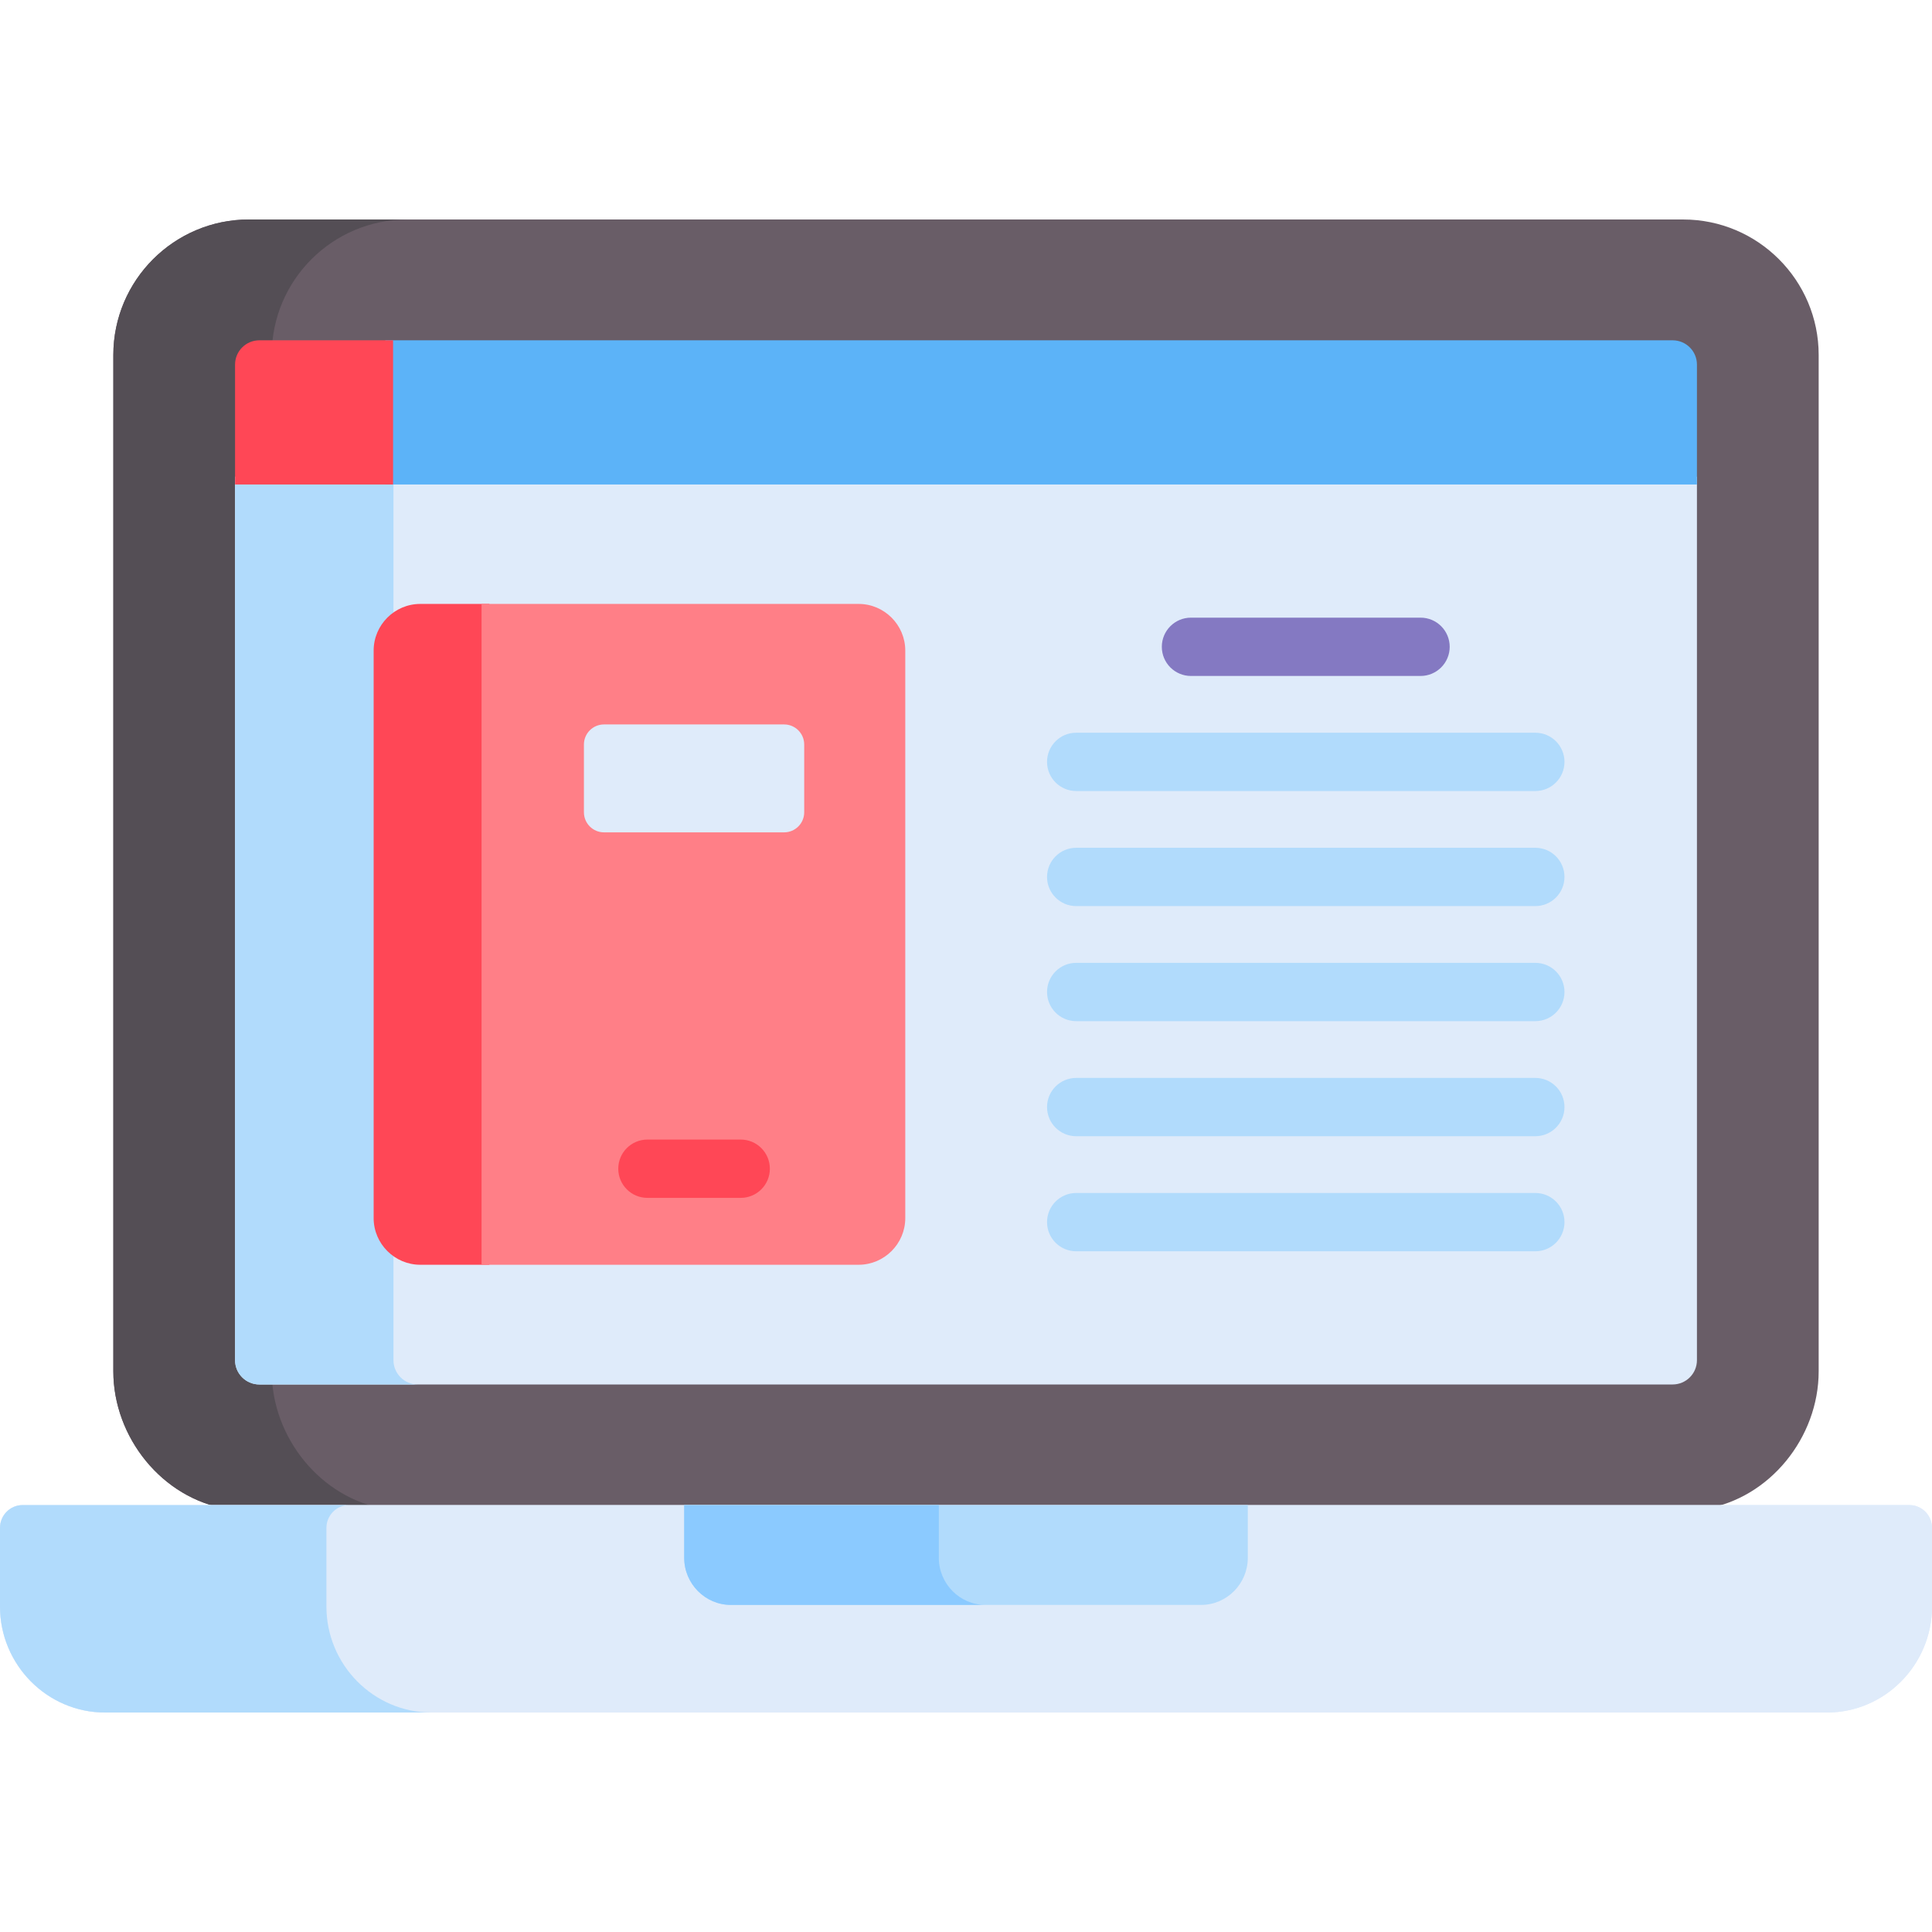 <?xml version="1.0"?>
<svg xmlns="http://www.w3.org/2000/svg" id="Capa_1" enable-background="new 0 0 512 512" height="100" viewBox="0 0 512 512" width="100"><g><path d="m446.059 58.166c-7.171 0-378.038 0-380.117 0-19.799 0-35.907 16.108-35.907 35.908v269.336c0 17.512 12.977 33.718 30.246 36.485h391.439c17.269-2.767 30.246-18.973 30.246-36.485 0-8.961 0-261.23 0-269.336 0-19.799-16.108-35.908-35.907-35.908z" fill="#695d67"/><path d="m72.014 363.411v-269.337c0-19.799 16.108-35.908 35.907-35.908-25.405 0-41.551 0-41.98 0-19.799 0-35.907 16.108-35.907 35.908v269.336c0 17.512 12.977 33.718 30.246 36.485h41.98c-17.268-2.767-30.246-18.973-30.246-36.484z" fill="#544e55"/><path d="m62.292 126.33v234.126c0 3.558 2.884 6.443 6.442 6.443h374.532c3.557 0 6.442-2.885 6.442-6.443 0-6.084 0-227.085 0-234.126z" fill="#dfebfa"/><path d="m104.272 360.456v-234.126h-41.98v234.126c0 3.558 2.884 6.443 6.442 6.443h41.98c-3.558 0-6.442-2.885-6.442-6.443z" fill="#b1dbfc"/><path d="m506.005 398.865h-500.01c-3.311 0-5.995 2.711-5.995 6.054v20.823c0 15.45 12.519 28.092 27.82 28.092h456.36c15.301 0 27.82-12.642 27.82-28.092v-20.823c0-3.343-2.684-6.054-5.995-6.054z" fill="#dfebfa"/><path d="m506.005 398.865h-500.01c-3.311 0-5.995 2.711-5.995 6.054v20.823c0 15.45 12.519 28.092 27.82 28.092h456.36c15.301 0 27.82-12.642 27.82-28.092v-20.823c0-3.343-2.684-6.054-5.995-6.054z" fill="#dfebfa"/><path d="m86.503 425.742v-20.823c0-3.343 2.684-6.054 5.995-6.054h-86.503c-3.311 0-5.995 2.711-5.995 6.054v20.823c0 15.45 12.519 28.092 27.82 28.092h86.503c-15.301 0-27.82-12.641-27.82-28.092z" fill="#b1dbfc"/><path d="m181.319 398.865v13.97c0 6.866 5.563 12.484 12.363 12.484h124.635c6.8 0 12.363-5.618 12.363-12.484v-13.97" fill="#b1dbfc"/><path d="m248.796 412.835v-13.97h-67.477v13.97c0 6.866 5.563 12.484 12.363 12.484h67.477c-6.8.001-12.363-5.617-12.363-12.484z" fill="#8bcaff"/><path d="m443.266 90.183c-16.637 0-327.972 0-341.157 0v38.207h347.599v-31.765c0-3.558-2.884-6.442-6.442-6.442z" fill="#5cb3f8"/><path d="m68.734 90.183c-3.558 0-6.442 2.884-6.442 6.443v31.765h41.878v-38.208z" fill="#ff4756"/><path d="m129.678 160.046h-18.297c-6.799 0-12.362 5.563-12.362 12.362v150.406c0 6.799 5.563 12.362 12.362 12.362h18.297z" fill="#ff4756"/><g><path d="m376.458 179.138h-60.837c-4.267 0-7.726-3.459-7.726-7.726s3.459-7.726 7.726-7.726h60.837c4.267 0 7.726 3.459 7.726 7.726s-3.459 7.726-7.726 7.726z" fill="#8479c2"/></g><g><g><path d="m406.877 209.631h-121.674c-4.267 0-7.726-3.459-7.726-7.726s3.459-7.726 7.726-7.726h121.674c4.267 0 7.726 3.459 7.726 7.726s-3.459 7.726-7.726 7.726z" fill="#b1dbfc"/></g></g><g><g><path d="m406.877 240.124h-121.674c-4.267 0-7.726-3.459-7.726-7.726s3.459-7.726 7.726-7.726h121.674c4.267 0 7.726 3.459 7.726 7.726s-3.459 7.726-7.726 7.726z" fill="#b1dbfc"/></g></g><g><g><path d="m406.877 270.617h-121.674c-4.267 0-7.726-3.459-7.726-7.726s3.459-7.726 7.726-7.726h121.674c4.267 0 7.726 3.459 7.726 7.726s-3.459 7.726-7.726 7.726z" fill="#b1dbfc"/></g></g><g><g><path d="m406.877 301.111h-121.674c-4.267 0-7.726-3.459-7.726-7.726s3.459-7.726 7.726-7.726h121.674c4.267 0 7.726 3.459 7.726 7.726s-3.459 7.726-7.726 7.726z" fill="#b1dbfc"/></g></g><g><g><path d="m406.877 331.604h-121.674c-4.267 0-7.726-3.459-7.726-7.726s3.459-7.726 7.726-7.726h121.674c4.267 0 7.726 3.459 7.726 7.726s-3.459 7.726-7.726 7.726z" fill="#b1dbfc"/></g></g><path d="m227.545 160.046h-99.927v175.13h99.927c6.799 0 12.362-5.563 12.362-12.362v-150.406c0-6.799-5.563-12.362-12.362-12.362z" fill="#ff7f87"/><path d="m207.8 191.982h-47.732c-2.94 0-5.323 2.383-5.323 5.323v17.953c0 2.94 2.383 5.323 5.323 5.323h47.732c2.94 0 5.323-2.383 5.323-5.323v-17.953c-.001-2.94-2.384-5.323-5.323-5.323z" fill="#dfebfa"/><g><path d="m196.295 317.449h-24.722c-4.267 0-7.726-3.459-7.726-7.726s3.459-7.726 7.726-7.726h24.722c4.267 0 7.726 3.459 7.726 7.726s-3.459 7.726-7.726 7.726z" fill="#ff4756"/></g></g></svg>
